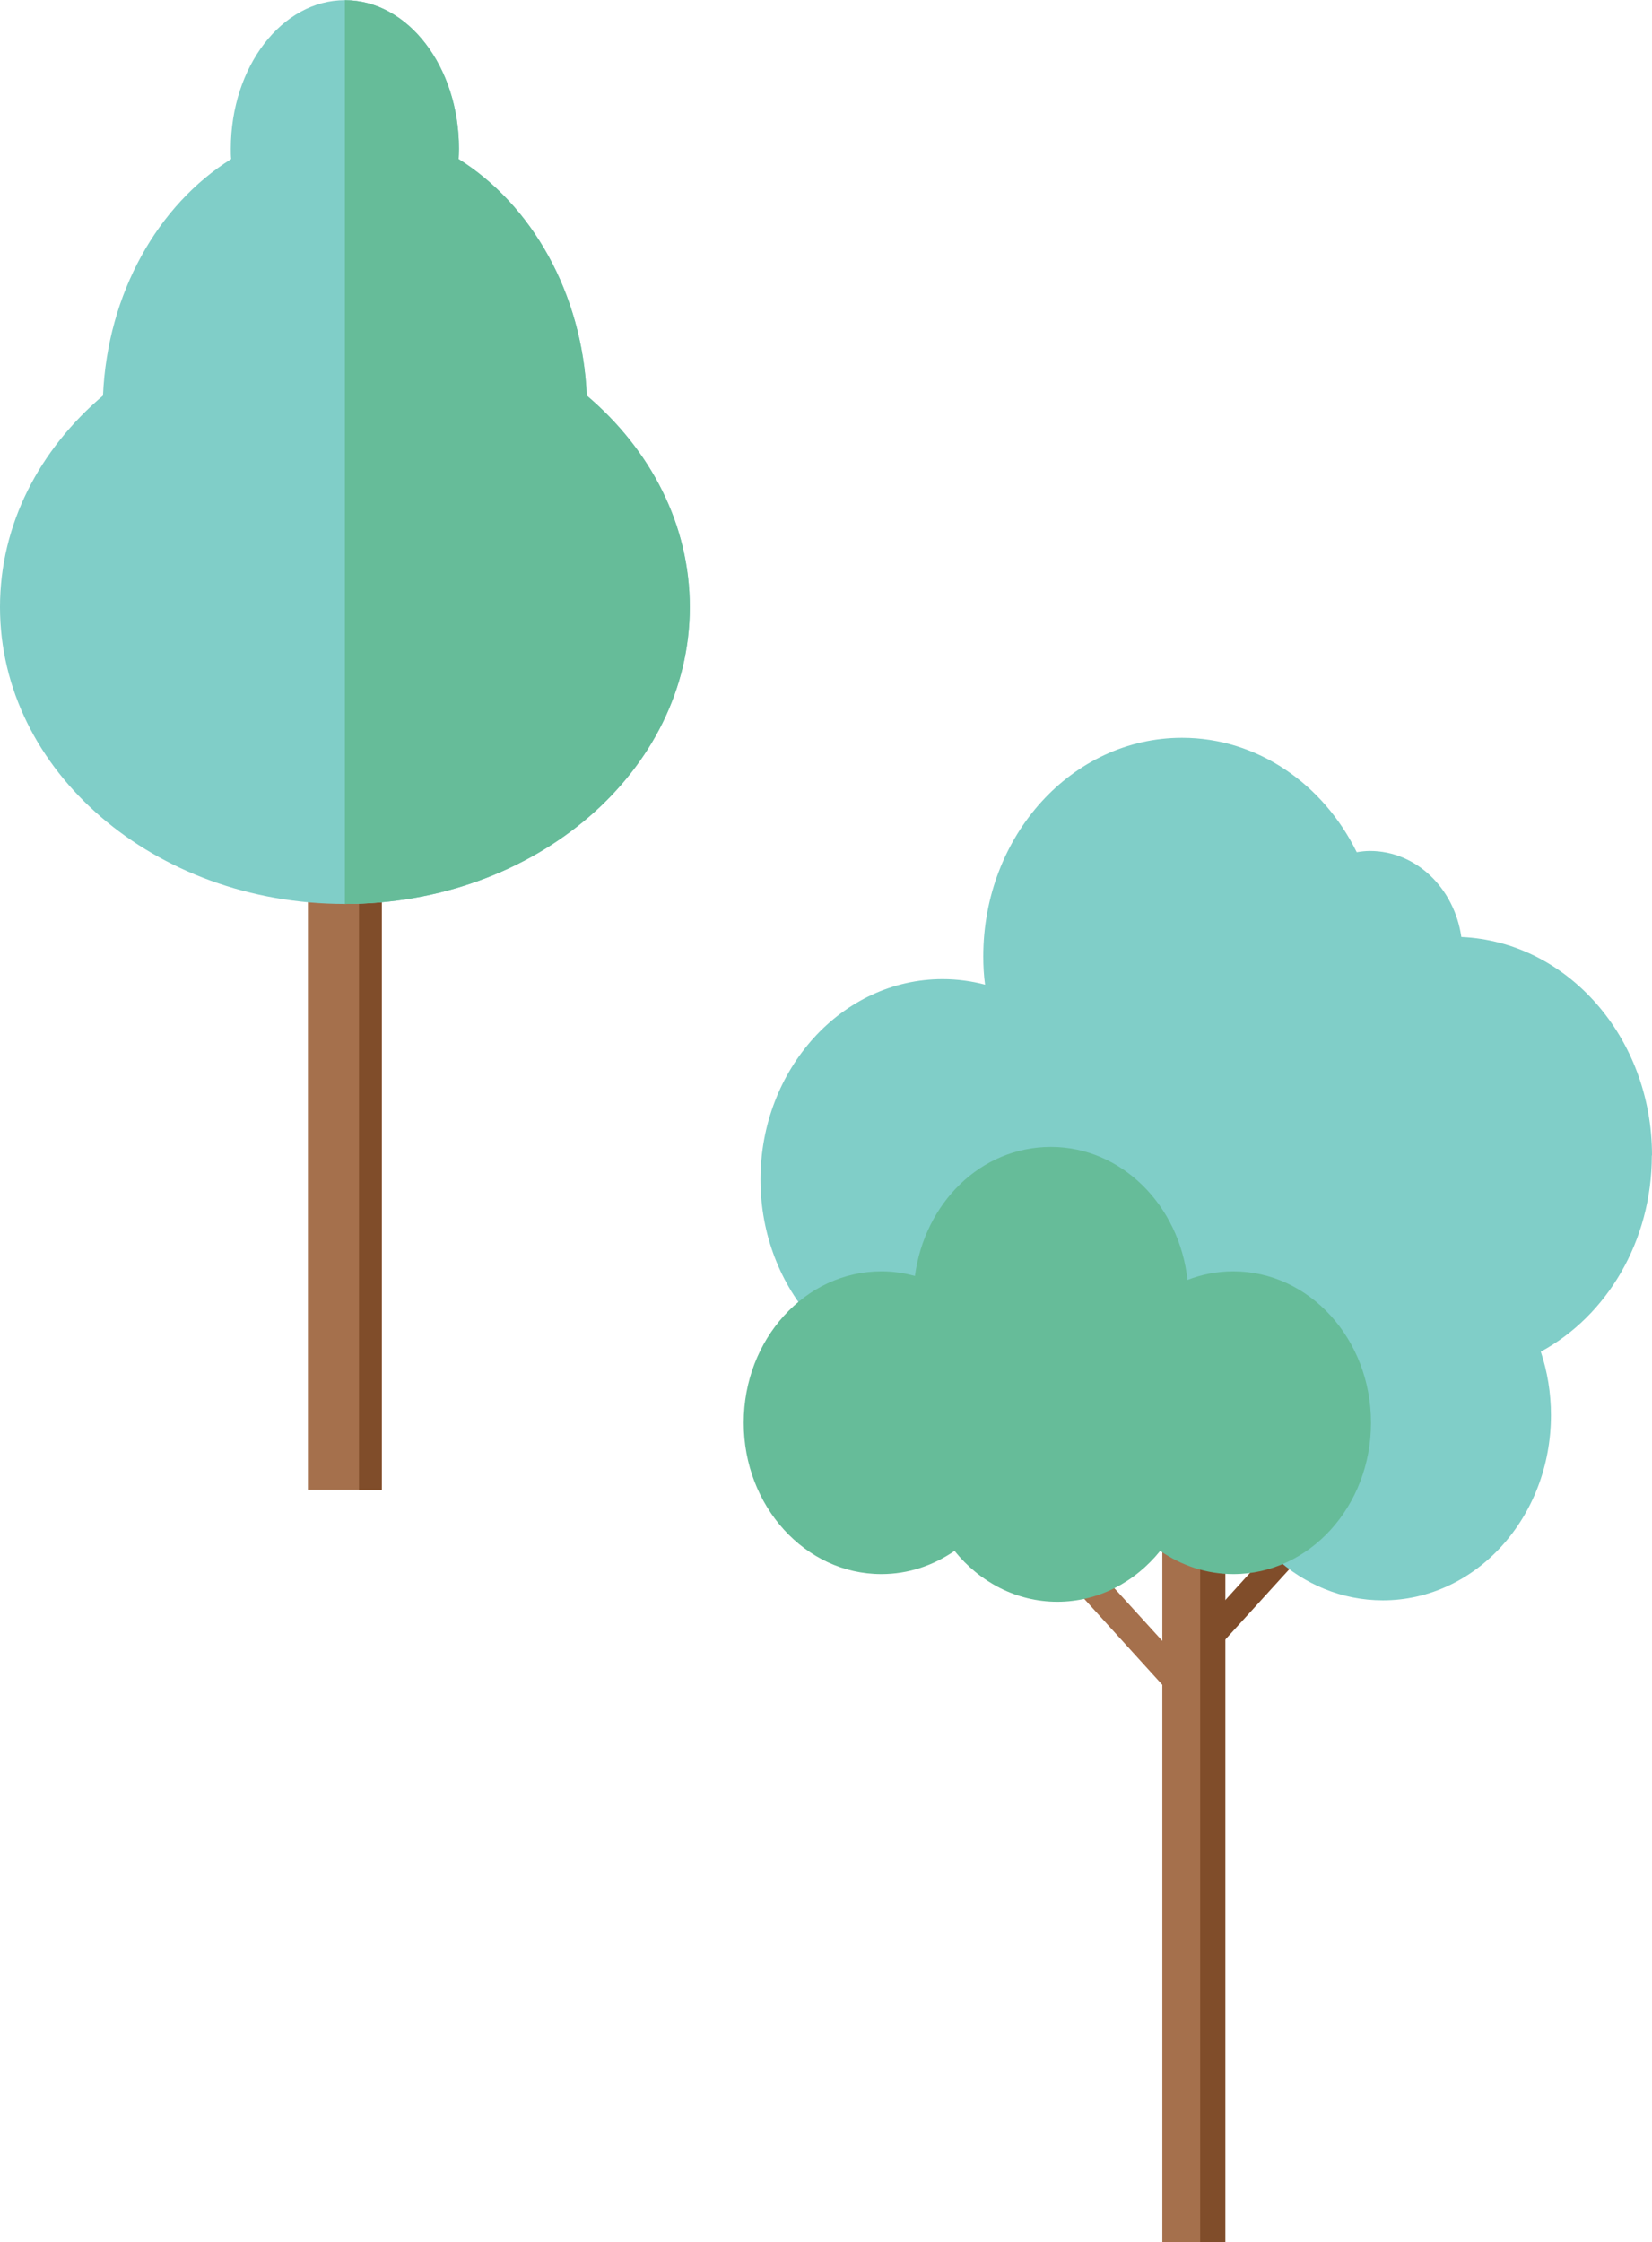 <svg viewBox="0 0 92.54 125.6" xmlns="http://www.w3.org/2000/svg"><path d="m65.11 84.29h3.52v41.32h-3.52z" fill="#a5704c"/><path d="m67.23 84.29h1.41v41.32h-1.41z" fill="#804d2a"/><path d="m59.34 85.58-1.11 1.23 7.54 8.3 1.12-1.23z" fill="#a5704c"/><path d="m71.8 86.15 1.01 1.11-4.32 4.75-1-1.11z" fill="#804d2a"/><path d="m92.54 64.72c0-6.6-4.74-11.97-10.68-12.23-.39-2.73-2.53-4.82-5.12-4.82-.25 0-.5.03-.74.07-1.88-3.82-5.56-6.41-9.79-6.41-6.15 0-11.13 5.48-11.13 12.25 0 .54.03 1.06.1 1.58-.76-.2-1.56-.31-2.38-.31-5.63 0-10.2 5.03-10.2 11.23s4.57 11.23 10.2 11.23c1.42 0 2.78-.32 4.01-.9 1.8 3.17 5 5.28 8.65 5.28.95 0 1.88-.15 2.75-.42.84 4.78 4.66 8.38 9.25 8.38 5.2 0 9.42-4.64 9.42-10.37 0-1.25-.2-2.45-.57-3.56 3.69-2 6.22-6.17 6.22-10.99z" fill="#80cec8"/><path d="m69.08 71.22c-.9 0-1.76.17-2.56.48-.46-4.2-3.71-7.45-7.65-7.45s-7.07 3.14-7.62 7.23c-.6-.17-1.23-.26-1.88-.26-4.26 0-7.71 3.8-7.71 8.48s3.45 8.48 7.71 8.48c1.51 0 2.91-.48 4.1-1.3 1.41 1.75 3.47 2.85 5.76 2.85s4.35-1.1 5.76-2.85c1.19.82 2.59 1.3 4.1 1.3 4.26 0 7.71-3.8 7.71-8.48s-3.45-8.48-7.71-8.48z" fill="#66bc99"/><path d="m17.25 50.29h4.14v33.17h-4.14z" fill="#a5704c"/><path d="m20.11 50.29h1.27v33.17h-1.27z" fill="#804d2a"/><path d="m32.87 22.16c-.25-5.75-3.09-10.69-7.18-13.25.01-.19.02-.39.02-.58 0-4.6-2.86-8.32-6.39-8.32s-6.39 3.73-6.39 8.32c0 .2 0 .39.02.58-4.09 2.56-6.93 7.5-7.18 13.25-3.56 3.02-5.77 7.21-5.77 11.85 0 9.18 8.65 16.63 19.32 16.63s19.32-7.45 19.32-16.63c0-4.64-2.21-8.83-5.77-11.85z" fill="#80cec8"/><path d="m32.87 22.16c-.25-5.75-3.09-10.69-7.18-13.25.01-.19.02-.39.02-.58 0-4.6-2.86-8.32-6.39-8.32v50.63c10.67 0 19.32-7.45 19.32-16.63 0-4.64-2.21-8.83-5.77-11.85z" fill="#66bc99"/></svg>
